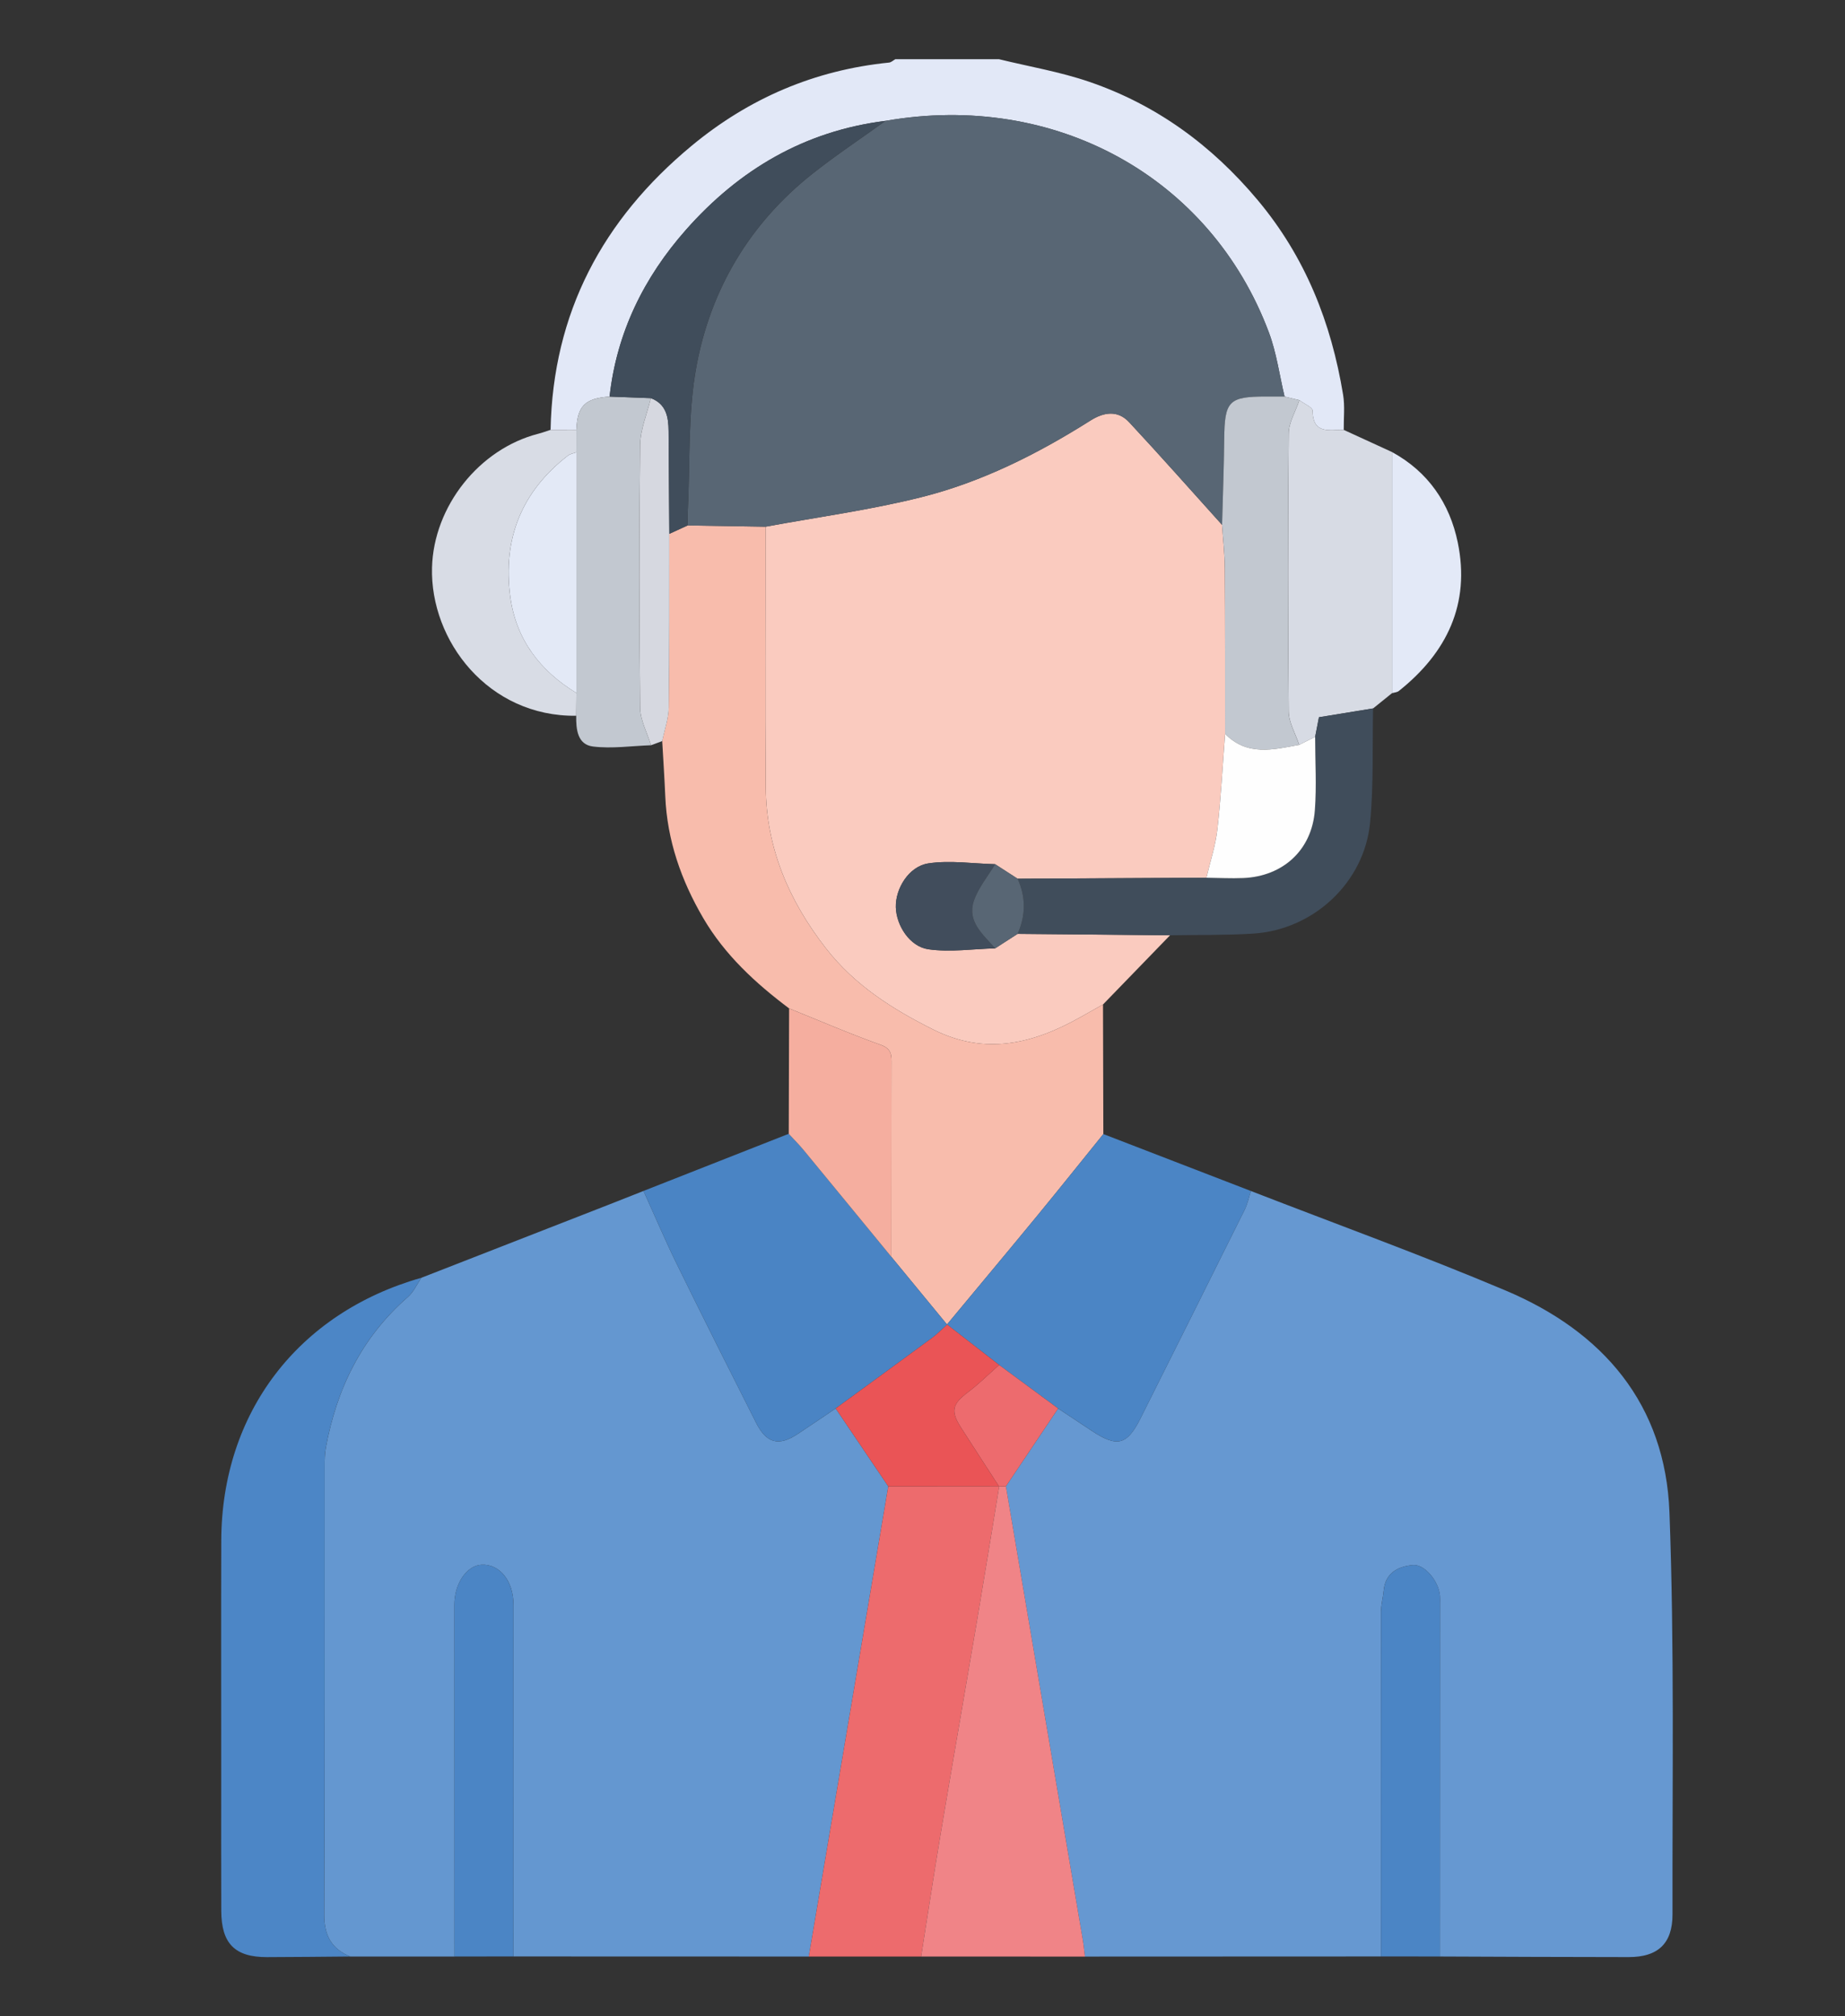 <?xml version="1.0" encoding="utf-8"?>
<!-- Generator: Adobe Illustrator 25.2.0, SVG Export Plug-In . SVG Version: 6.00 Build 0)  -->
<svg version="1.1" id="Layer_1" xmlns="http://www.w3.org/2000/svg" xmlns:xlink="http://www.w3.org/1999/xlink" x="0px" y="0px"
	 viewBox="0 0 1080 1180" style="enable-background:new 0 0 1080 1180;" xml:space="preserve">
<rect x="0" y="0" width="1080" height="1180" fill="#333333" stroke="none"/>
<style type="text/css">
	.st0{display:none;fill:#223552;}
	.st1{display:none;fill:#194B7D;}
	.st2{display:none;fill:#E1EBF0;}
	.st3{display:none;fill:#FEFFFF;}
	.st4{display:none;fill:#B4D0D6;}
	.st5{fill:#E2E8F7;}
	.st6{fill:#6698D1;}
	.st7{fill:#6497D0;}
	.st8{fill:#FACBBF;}
	.st9{fill:#F8BCAC;}
	.st10{fill:#4C86C6;}
	.st11{fill:#ED6B6D;}
	.st12{fill:#4B85C5;}
	.st13{fill:#4A84C4;}
	.st14{fill:#F08487;}
	.st15{fill:#D7DBE4;}
	.st16{fill:#404D5B;}
	.st17{fill:#C2C8D0;}
	.st18{fill:#D8DCE5;}
	.st19{fill:#F5AE9F;}
	.st20{fill:#E3E9F7;}
	.st21{fill:#D6D8E0;}
	.st22{fill:#586674;}
	.st23{fill:#ED6B6E;}
	.st24{fill:#EA5456;}
	.st25{fill:#FEFEFE;}
	.st26{fill:#414D5C;}
	.st27{fill:#E3E9F6;}
</style>
<path class="st0" d="M565.34,59.13c20.84,5.58,36.16,19.48,51.65,33.49c63.83,57.75,138.85,92.08,223.71,105
	c23.43,3.57,47.14,5.24,70.64,8.36c53.23,7.08,96.08,54.94,96.89,108.35c0.89,58.38,2.83,116.8,1.61,175.14
	c-1.82,87-11.1,173.2-37.19,256.84c-40.09,128.52-115.91,230.04-228.94,303.56c-50.79,33.04-105.18,58.71-162.26,78.68
	c-8.99,3.15-19,3.4-28.54,4.99c-0.01-89.4-0.03-178.79-0.04-268.19c25.41-3.95,51.57-5.26,76.09-12.3
	C753.8,817.17,838.76,691.14,817.4,556.44c-12.77-80.51-54.07-142.3-122.03-186.61c-43.26-28.21-91.49-40-142.52-42.11
	c-0.04-89.53-0.08-179.06-0.12-268.58C556.94,59.13,561.14,59.13,565.34,59.13z"/>
<path class="st1" d="M552.86,865.36c0.01,89.4,0.02,178.79,0.04,268.19c-21.02,0.59-39.29-8.96-58.04-16.24
	c-72.82-28.3-140.19-66.05-199.32-117.55c-82.77-72.1-136.57-162.39-166.73-267.33C109.4,664.88,99.59,595.68,97.7,525.7
	c-1.91-70.56-1.09-141.22-0.19-211.82c0.7-54.46,45.89-102.53,99.99-108.03c41.71-4.24,83.28-8.49,123.84-20.18
	c60.04-17.31,113.53-46.29,160.88-86.88c0.53-0.46,1.05-0.93,1.56-1.4c16.86-15.6,33.43-31.62,56.37-38.26c4.2,0,8.4,0,12.6,0
	c0.04,89.53,0.08,179.06,0.12,268.58c-0.19,0.4-0.29,0.82-0.32,1.27c-5.59,0.24-11.18,0.4-16.77,0.73
	c-59.61,3.56-112.4,24.74-157.14,63.98c-66.13,58-97.32,131.5-92.66,219.59c3.15,59.64,24.72,112.31,63.76,157.23
	c53.39,61.42,121.34,92.44,202.81,93.58C552.56,864.53,552.67,864.95,552.86,865.36z"/>
<path class="st2" d="M552.53,328.98c0.03-0.44,0.14-0.86,0.32-1.27c51.03,2.12,99.25,13.9,142.52,42.11
	c67.96,44.31,109.26,106.1,122.03,186.61c21.36,134.7-63.61,260.72-188.46,296.61c-24.52,7.05-50.69,8.35-76.09,12.3
	c-0.18-0.4-0.29-0.82-0.32-1.27c0.07-61.23,0.14-122.46,0.21-183.69c0.73-1.18,1.46-2.36,2.19-3.54
	c8.97-8.79,18.02-17.51,26.91-26.38c30.65-30.59,61.45-61.04,91.79-91.93c18.12-18.44,9.95-47.7-14.59-53.65
	c-13.83-3.35-24.39,2.99-33.72,12.26c-24.03,23.87-48.01,47.78-72.01,71.67c-0.18-4.88-0.51-9.76-0.51-14.64
	C552.69,492.46,552.62,410.72,552.53,328.98z"/>
<path class="st3" d="M552.53,328.98c0.08,81.74,0.15,163.47,0.27,245.21c0.01,4.88,0.34,9.76,0.51,14.64
	c-0.27,1.11-0.54,2.23-0.81,3.34c-13,12.69-26.41,25-38.82,38.24c-6.57,7-10.72,6.43-16.7-0.34c-7.63-8.63-16.14-16.5-24.38-24.59
	c-13.96-13.72-32.02-14.55-45.01-2.15c-12.68,12.1-12.62,32.71,0.47,45.99c18.17,18.44,36.47,36.76,54.93,54.91
	c13.47,13.25,31.22,13.15,44.86,0.13c8.34-7.95,16.61-15.98,24.91-23.97c-0.07,61.23-0.14,122.46-0.21,183.7
	c-81.47-1.14-149.42-32.16-202.81-93.58c-39.04-44.92-60.61-97.59-63.76-157.23c-4.66-88.09,26.53-161.58,92.66-219.59
	c44.74-39.25,97.53-60.43,157.14-63.98C541.35,329.38,546.94,329.22,552.53,328.98z"/>
<path class="st4" d="M552.5,592.17c0.27-1.12,0.54-2.23,0.81-3.34c24-23.89,47.99-47.8,72.02-71.67
	c9.33-9.27,19.89-15.62,33.72-12.26c24.54,5.95,32.71,35.21,14.59,53.65c-30.34,30.89-61.14,61.34-91.79,91.93
	c-8.89,8.87-17.94,17.59-26.91,26.37c-0.67-3.64-1.89-7.26-1.94-10.9C552.7,641.36,552.64,616.77,552.5,592.17z"/>
<path class="st4" d="M552.5,592.17c0.14,24.59,0.19,49.18,0.5,73.77c0.05,3.64,1.26,7.27,1.94,10.9c-0.73,1.18-1.46,2.36-2.19,3.54
	c-8.3,7.99-16.57,16.01-24.91,23.97c-13.64,13.02-31.39,13.12-44.86-0.13c-18.46-18.15-36.75-36.48-54.93-54.91
	c-13.09-13.28-13.15-33.89-0.47-45.99c12.99-12.4,31.05-11.57,45.01,2.15c8.23,8.09,16.75,15.96,24.38,24.59
	c5.98,6.77,10.14,7.35,16.7,0.34C526.09,617.17,539.51,604.87,552.5,592.17z"/>
<g>
	<g>
		<path class="st5" d="M584.83,34.66c17.64,4.32,35.72,7.36,52.83,13.23c39.33,13.48,71.66,37.12,98.52,69.18
			c27.96,33.36,43.09,71.77,50.03,113.98c1.1,6.69,0.29,13.69,0.37,20.54c-8.18-0.2-18.09,2.89-18.24-11.22
			c-0.02-2.08-5.04-4.11-7.74-6.16c-2.89-0.71-5.77-1.42-8.66-2.13c-3-12.55-4.7-25.59-9.2-37.57
			C708.64,103.58,617.51,53.41,518.35,70.73c-47.32,5.9-85.7,28.54-116.81,63.76c-24.63,27.88-40.55,60.16-44.71,97.61
			c-14.36,0.97-18.91,5.52-19.41,19.42c-5.04,0.01-10.08,0.02-15.13,0.03c1.34-68.44,30.46-123.07,82.61-166.27
			C438.51,57.44,476.92,41,520.43,36.62c1.27-0.13,2.44-1.29,3.66-1.97C544.33,34.66,564.58,34.66,584.83,34.66z"/>
		<path class="st6" d="M732.23,696.99c49.76,19.32,100,37.51,149.15,58.26c57.04,24.07,93.51,66.53,95.87,129.89
			c2.92,78.28,1.63,156.73,1.78,235.11c0.03,17.2-8.58,25.07-25.61,25.07c-36.85,0-73.69-0.21-110.54-0.34
			c0.02-68.94,0.04-137.88,0.06-206.81c0-1.44,0.09-2.9-0.04-4.33c-0.75-8.55-9.02-18.61-15.97-17.93
			c-8.71,0.84-15.97,4.57-16.96,14.89c-0.41,4.26-1.6,8.5-1.61,12.75c-0.09,67.13-0.04,134.27-0.02,201.4
			c-57.76,0.02-115.51,0.05-173.27,0.07c-0.41-3.22-0.7-6.46-1.24-9.66c-14.99-88.52-30.01-177.03-45.02-265.54
			c10.19-15.18,20.38-30.37,30.58-45.55c6.57,4.36,13.13,8.73,19.71,13.08c14.91,9.85,20.64,8.4,28.57-7.42
			c20.34-40.6,40.66-81.2,60.86-121.86C730.26,704.61,731.03,700.69,732.23,696.99z"/>
		<path class="st7" d="M246.67,747.77c36.68-14.31,73.35-28.61,110.03-42.92c6.67-2.6,13.32-5.25,19.98-7.88
			c6.5,14.32,12.65,28.82,19.58,42.94c15.22,31.02,30.74,61.89,46.33,92.72c6.12,12.1,13.24,13.88,24.29,6.6
			c7.48-4.93,14.87-9.99,22.3-14.99c10.26,15.2,20.52,30.4,30.78,45.6c-15.51,91.72-31.01,183.44-46.52,275.16
			c-57.63-0.02-115.26-0.03-172.88-0.05c0.02-68.59,0.08-137.17,0.01-205.76c-0.01-14.04-8.08-23.93-18.55-23.48
			c-8.76,0.37-16.06,10.97-16.05,23.52c0,68.59,0.03,137.17,0.05,205.76c-20.33,0-40.67,0.01-61,0.01
			c-10.93-4.5-15.27-12.33-15.22-24.43c0.36-87.47,0.2-174.95,0.25-262.42c0-3.59,0.01-7.26,0.65-10.77
			c6.38-34.71,21.08-64.87,48.13-88.42C242.16,756.04,244.09,751.53,246.67,747.77z"/>
		<path class="st8" d="M684.9,547.35c-13.08,13.5-26.16,26.99-39.24,40.49c-4.39,2.47-8.77,4.93-13.16,7.4
			c-27.59,15.51-55.47,22.63-86.12,7.31c-24.1-12.04-46.12-26.01-62.92-47.6c-21.61-27.77-34.92-58.58-35.2-94.04
			c-0.4-50.89-0.09-101.79-0.09-152.68c30.38-5.62,61.14-9.75,91.05-17.25c35.48-8.89,68.12-25.31,99.06-44.86
			c7.85-4.96,15.98-6.22,22.67,0.96c18.41,19.77,36.31,40.02,54.4,60.08c0.57,8.59,1.57,17.18,1.62,25.77
			c0.22,32.16,0.12,64.33,0.15,96.5c-1.44,18.65-2.4,37.34-4.51,55.91c-1.09,9.56-4.21,18.89-6.42,28.32
			c-36.83,0.2-73.67,0.39-110.5,0.59c-4.39-2.84-8.79-5.67-13.18-8.51c-13.04-0.33-26.35-2.4-39.05-0.48
			c-11.54,1.74-19.37,14.85-19.07,25.67c0.28,10.54,8.03,23.03,19.09,24.6c12.74,1.81,26.01-0.2,39.06-0.55
			c4.38-2.83,8.77-5.65,13.15-8.48C625.42,546.79,655.16,547.07,684.9,547.35z"/>
		<path class="st9" d="M448.17,308.23c0,50.89-0.31,101.79,0.09,152.68c0.28,35.47,13.59,66.28,35.2,94.04
			c16.8,21.59,38.83,35.55,62.92,47.6c30.65,15.31,58.53,8.19,86.12-7.31c4.39-2.47,8.77-4.93,13.16-7.4
			c0.07,25.28,0.14,50.56,0.2,75.83c-12.87,15.91-25.64,31.91-38.64,47.72c-17.53,21.31-35.25,42.47-52.88,63.7
			c0,0,0.06,0.09,0.06,0.09c-10.87-13.21-21.74-26.42-32.61-39.62c0.04-37.44,0.09-74.88,0.09-112.33c0-4.95,0.56-9.32-6.3-11.76
			c-18.12-6.45-35.81-14.13-53.67-21.33c-19.7-14.8-37.62-31.29-50.24-52.83c-12.92-22.07-21.16-45.58-22.25-71.35
			c-0.45-10.77-1.18-21.53-1.79-32.29c1.33-6.56,3.73-13.1,3.81-19.68c0.43-33.85,0.27-67.71,0.32-101.57
			c3.57-1.64,7.15-3.28,10.72-4.92C417.72,307.75,432.95,307.99,448.17,308.23z"/>
		<path class="st10" d="M246.67,747.77c-2.58,3.76-4.52,8.27-7.85,11.17c-27.05,23.55-41.75,53.71-48.13,88.42
			c-0.65,3.51-0.65,7.18-0.65,10.77c-0.05,87.48,0.11,174.95-0.25,262.42c-0.05,12.1,4.29,19.93,15.22,24.43
			c-16.24,0.13-32.48,0.33-48.72,0.36c-18.8,0.03-26.69-7.9-26.77-27.05c-0.11-26.72-0.03-53.44-0.03-80.16
			c0-45.49-0.1-90.99,0.03-136.48C129.73,826.85,174.4,768.28,246.67,747.77z"/>
		<path class="st11" d="M473.44,1144.99c15.51-91.72,31.01-183.44,46.52-275.16c21.59-0.02,43.18-0.04,64.77-0.06l0.17,0.15
			c-4.37,26.45-8.65,52.92-13.13,79.36c-7.04,41.59-14.31,83.15-21.29,124.75c-3.96,23.62-7.54,47.31-11.29,70.97
			C517.27,1145,495.36,1145,473.44,1144.99z"/>
		<path class="st12" d="M554.35,775.09c17.64-21.23,35.35-42.39,52.88-63.7c13-15.8,25.76-31.8,38.64-47.72
			c28.79,11.1,57.58,22.21,86.37,33.32c-1.21,3.7-1.97,7.62-3.69,11.07c-20.2,40.66-40.53,81.26-60.86,121.86
			c-7.93,15.82-13.66,17.28-28.57,7.42c-6.58-4.35-13.14-8.72-19.71-13.08c-11.51-8.49-23.03-16.98-34.54-25.47
			C574.69,790.89,564.52,782.99,554.35,775.09z"/>
		<path class="st13" d="M521.8,735.56c10.87,13.21,21.74,26.42,32.6,39.62c-2.92,2.6-5.66,5.46-8.8,7.77
			c-18.76,13.83-37.61,27.54-56.43,41.28c-7.43,5-14.82,10.07-22.3,14.99c-11.05,7.28-18.17,5.51-24.29-6.6
			c-15.59-30.83-31.11-61.7-46.33-92.72c-6.93-14.12-13.08-28.61-19.58-42.94c28.34-11.15,56.69-22.29,85.02-33.44
			c2.9,3.16,5.97,6.2,8.7,9.5C487.58,693.85,504.68,714.71,521.8,735.56z"/>
		<path class="st14" d="M539.19,1145.01c3.75-23.66,7.33-47.35,11.29-70.97c6.98-41.6,14.25-83.16,21.29-124.75
			c4.48-26.44,8.76-52.91,13.13-79.36c1.31-0.04,2.62-0.07,3.93-0.11c15.01,88.51,30.03,177.02,45.02,265.54
			c0.54,3.2,0.83,6.44,1.24,9.66C603.12,1145.01,571.16,1145.01,539.19,1145.01z"/>
		<path class="st15" d="M760.61,234.2c2.71,2.05,7.72,4.08,7.74,6.16c0.15,14.11,10.06,11.02,18.24,11.22
			c9.42,4.32,18.83,8.64,28.25,12.96c0,47.04,0,94.08,0,141.11c-3.69,2.97-7.38,5.94-11.07,8.92c-10.52,1.72-21.03,3.43-31.7,5.17
			c-0.73,3.78-1.47,7.61-2.21,11.45c-3.12,1.56-6.24,3.13-9.35,4.69c-2.15-6.54-6.11-13.06-6.17-19.61
			c-0.5-54.17-0.51-108.34,0.01-162.51C754.39,247.23,758.42,240.72,760.61,234.2z"/>
		<path class="st16" d="M769.84,431.2c0.74-3.83,1.48-7.67,2.21-11.45c10.67-1.74,21.19-3.46,31.7-5.17
			c-0.48,22.3,0.39,44.74-1.75,66.88c-3.4,35.15-33.27,62.74-68.54,64.91c-16.15,0.99-32.38,0.7-48.57,0.98
			c-29.74-0.28-59.47-0.56-89.21-0.84c4.81-10.75,4.87-21.5,0.01-32.25c36.83-0.2,73.67-0.39,110.5-0.59
			c7.19,0.08,14.39,0.48,21.56,0.18c23.28-0.98,40.14-16.39,41.91-39.59C770.76,459.99,769.85,445.56,769.84,431.2z"/>
		<path class="st12" d="M266.01,1144.98c-0.02-68.59-0.05-137.17-0.05-205.76c0-12.55,7.3-23.15,16.05-23.52
			c10.47-0.44,18.53,9.44,18.55,23.48c0.07,68.59,0.01,137.17-0.01,205.76C289.04,1144.95,277.53,1144.97,266.01,1144.98z"/>
		<path class="st12" d="M808.36,1144.94c-0.02-67.13-0.06-134.27,0.02-201.4c0.01-4.25,1.2-8.49,1.61-12.75
			c0.99-10.32,8.25-14.04,16.96-14.89c6.95-0.67,15.22,9.38,15.97,17.93c0.13,1.43,0.04,2.89,0.04,4.33
			c-0.02,68.94-0.04,137.88-0.06,206.81C831.39,1144.97,819.87,1144.95,808.36,1144.94z"/>
		<path class="st17" d="M337.41,251.52c0.5-13.89,5.05-18.44,19.41-19.42c8.05,0.3,16.09,0.6,24.14,0.9
			c-2.18,9.17-6.14,18.33-6.25,27.53c-0.61,51.19-0.56,102.4,0,153.59c0.08,7.36,4.13,14.67,6.34,22.01
			c-11.31,0.39-22.79,2.1-33.89,0.75c-9.14-1.11-10-10.05-9.87-18c0.04-4.45,0.08-8.9,0.12-13.34c0-46.95,0-93.9-0.01-140.85
			C337.41,260.3,337.41,255.91,337.41,251.52z"/>
		<path class="st18" d="M337.41,405.54c-0.04,4.45-0.08,8.89-0.12,13.34c-51.46,0.61-85.54-43.89-84.4-86.74
			c0.95-35.76,27.53-69.42,62.23-78.31c2.42-0.62,4.77-1.51,7.16-2.28c5.04-0.01,10.08-0.02,15.12-0.04c0,4.39,0,8.78-0.01,13.17
			c-1.64,0.61-3.56,0.87-4.89,1.9c-27.18,20.98-38.35,48.85-33.83,82.57C302.05,374.13,316.04,392.55,337.41,405.54z"/>
		<path class="st19" d="M521.8,735.56c-17.13-20.85-34.23-41.71-51.4-62.52c-2.73-3.31-5.79-6.34-8.7-9.5
			c0.07-24.46,0.14-48.93,0.21-73.39c17.86,7.19,35.55,14.87,53.67,21.33c6.86,2.44,6.3,6.81,6.3,11.76
			C521.89,660.68,521.84,698.12,521.8,735.56z"/>
		<path class="st20" d="M814.83,405.66c0-47.04,0-94.07,0-141.11c21.21,11.54,33.77,30.04,38.5,52.92
			c7.42,35.96-6.38,64.52-34.47,86.88C817.83,405.18,816.19,405.25,814.83,405.66z"/>
		<path class="st21" d="M381.06,436.13c-2.21-7.34-6.26-14.65-6.34-22.01c-0.56-51.19-0.61-102.4,0-153.59
			c0.11-9.2,4.07-18.35,6.25-27.53c9.02,3.4,10.33,11.02,10.4,19.23c0.17,20.06,0.28,40.13,0.42,60.2
			c-0.05,33.86,0.11,67.72-0.32,101.57c-0.08,6.58-2.48,13.12-3.81,19.68C385.45,434.5,383.25,435.31,381.06,436.13z"/>
		<path class="st22" d="M448.17,308.23c-15.22-0.24-30.45-0.48-45.67-0.72c0.02-2.53-0.05-5.07,0.08-7.59
			c1.48-28.73-0.09-58.03,5.18-86.05c8.47-45.05,31.33-83.32,67.84-112.21c13.78-10.9,28.47-20.66,42.75-30.93
			c99.16-17.32,190.29,32.85,224.41,123.77c4.5,11.99,6.2,25.02,9.2,37.57c-3.59,0-7.18-0.01-10.77-0.01
			c-21.95,0-24.33,2.58-24.56,24.84c-0.17,16.76-0.83,33.51-1.26,50.26c-18.1-20.06-36-40.31-54.4-60.08
			c-6.69-7.18-14.82-5.93-22.67-0.96c-30.94,19.56-63.58,35.97-99.06,44.86C509.31,298.48,478.55,302.61,448.17,308.23z"/>
		<path class="st17" d="M715.36,307.16c0.44-16.75,1.09-33.51,1.26-50.26c0.23-22.25,2.61-24.84,24.56-24.84
			c3.59,0,7.18,0.01,10.77,0.01c2.89,0.71,5.77,1.42,8.66,2.13c-2.19,6.52-6.22,13.03-6.28,19.57
			c-0.51,54.17-0.51,108.34-0.01,162.51c0.06,6.56,4.02,13.08,6.17,19.61c-15.2,2.86-30.55,6.73-43.36-6.46
			c-0.02-32.17,0.07-64.33-0.15-96.5C716.92,324.34,715.92,315.75,715.36,307.16z"/>
		<path class="st16" d="M518.35,70.73c-14.28,10.28-28.97,20.03-42.75,30.93c-36.51,28.89-59.36,67.17-67.84,112.21
			c-5.27,28.02-3.7,57.32-5.18,86.05c-0.13,2.52-0.06,5.06-0.08,7.59c-3.57,1.64-7.15,3.28-10.72,4.92
			c-0.13-20.06-0.24-40.13-0.42-60.2c-0.07-8.21-1.38-15.83-10.4-19.23c-8.05-0.3-16.09-0.6-24.14-0.9
			c4.16-37.46,20.08-69.73,44.71-97.61C432.65,99.27,471.03,76.63,518.35,70.73z"/>
		<path class="st23" d="M588.83,869.81c-1.31,0.04-2.62,0.07-3.93,0.11c0,0-0.17-0.15-0.17-0.15
			c-7.43-11.48-14.91-22.92-22.27-34.44c-6.17-9.66-4.99-13.72,4.21-20.63c6.42-4.83,12.15-10.58,18.19-15.91
			c11.51,8.49,23.03,16.98,34.54,25.47C609.21,839.45,599.02,854.63,588.83,869.81z"/>
		<path class="st24" d="M584.86,798.79c-6.04,5.34-11.77,11.09-18.19,15.91c-9.19,6.91-10.38,10.97-4.21,20.63
			c7.36,11.52,14.84,22.97,22.27,34.44c-21.59,0.02-43.18,0.04-64.77,0.06c-10.26-15.2-20.52-30.4-30.78-45.6
			c18.82-13.75,37.67-27.45,56.43-41.29c3.14-2.31,5.87-5.17,8.8-7.77c0,0-0.06-0.09-0.06-0.09
			C564.52,782.99,574.69,790.89,584.86,798.79z"/>
		<path class="st25" d="M717.13,429.43c12.81,13.19,28.16,9.32,43.36,6.46c3.12-1.56,6.23-3.13,9.35-4.69
			c0.01,14.36,0.92,28.78-0.17,43.06c-1.77,23.2-18.63,38.61-41.91,39.59c-7.17,0.3-14.37-0.1-21.56-0.18
			c2.2-9.43,5.33-18.76,6.41-28.32C714.72,466.78,715.69,448.08,717.13,429.43z"/>
		<path class="st26" d="M582.53,554.99c-13.04,0.35-26.32,2.36-39.06,0.55c-11.06-1.57-18.8-14.06-19.09-24.6
			c-0.29-10.82,7.54-23.92,19.07-25.67c12.7-1.92,26.01,0.15,39.05,0.48c-4.27,7.16-9.94,13.87-12.49,21.6
			C566.02,539.46,575.61,546.96,582.53,554.99z"/>
		<path class="st22" d="M582.53,554.99c-6.93-8.03-16.52-15.53-12.51-27.65c2.55-7.73,8.22-14.43,12.49-21.6
			c4.39,2.84,8.79,5.67,13.18,8.51c4.86,10.75,4.8,21.5-0.01,32.25C591.3,549.33,586.92,552.16,582.53,554.99z"/>
		<path class="st27" d="M337.41,405.54c-21.38-12.98-35.37-31.41-38.72-56.39c-4.53-33.72,6.64-61.59,33.83-82.57
			c1.33-1.02,3.25-1.28,4.89-1.9C337.41,311.64,337.41,358.59,337.41,405.54z"/>
	</g>
</g>
</svg>
